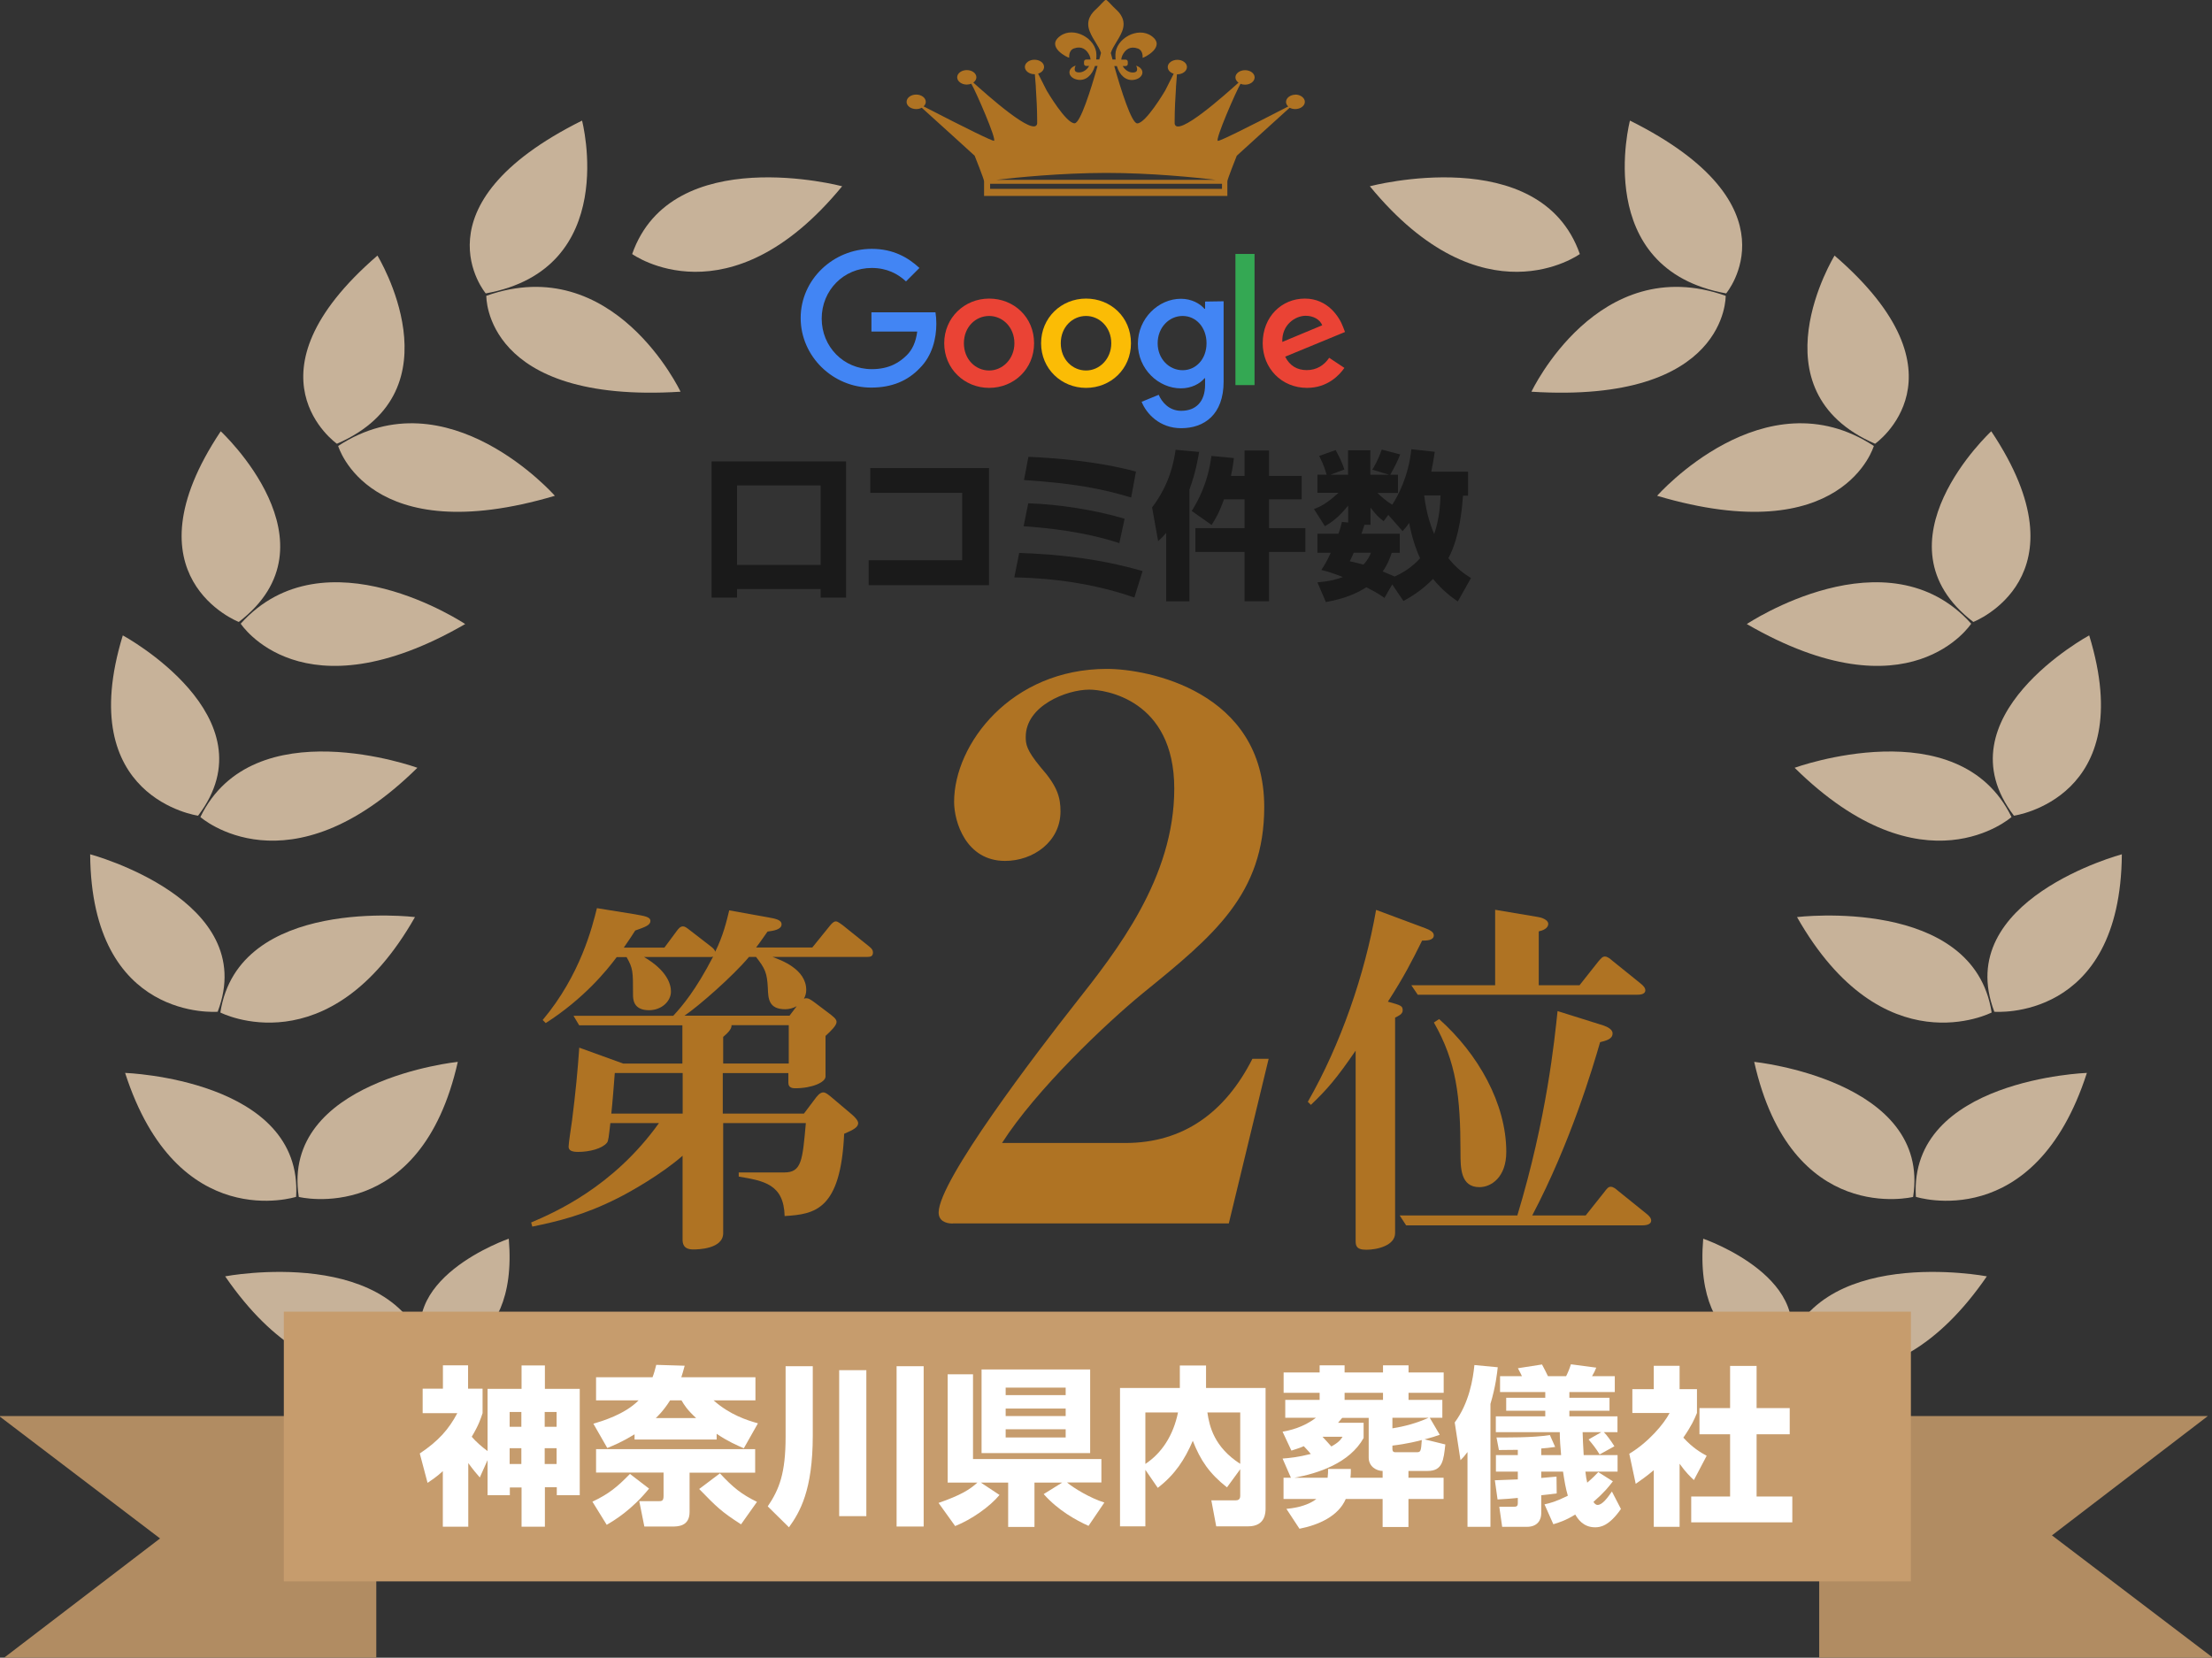 <?xml version="1.0" encoding="UTF-8"?>
<svg id="_レイヤー_1" data-name="レイヤー 1" xmlns="http://www.w3.org/2000/svg" viewBox="0 0 230.38 172.66">
  <rect x="0" y="0" width="230.38" height="172.66" fill="#333333" stroke="none"/>
  <defs>
    <style>
      .cls-1 {
        fill: #4285f4;
      }

      .cls-2 {
        fill: #fbbc05;
      }

      .cls-3 {
        fill: #b18c62;
      }

      .cls-4 {
        fill: #34a853;
      }

      .cls-5 {
        fill: #af7323;
      }

      .cls-6 {
        fill: #fff;
      }

      .cls-7 {
        fill: #ea4335;
      }

      .cls-8 {
        fill: #c69c6d;
      }

      .cls-9 {
        fill: #c7b299;
      }

      .cls-10 {
        fill: #1a1a1a;
      }
    </style>
  </defs>
  <g>
    <path class="cls-7" d="M107.7,35.75c0,2.69-2.11,4.65-4.68,4.65s-4.68-1.99-4.68-4.65,2.11-4.65,4.68-4.65,4.68,1.93,4.68,4.65ZM105.65,35.75c0-1.67-1.23-2.84-2.63-2.84s-2.63,1.14-2.63,2.84,1.23,2.84,2.63,2.84,2.63-1.2,2.63-2.84Z"/>
    <path class="cls-2" d="M117.79,35.75c0,2.69-2.11,4.65-4.68,4.65s-4.68-1.99-4.68-4.65,2.11-4.65,4.68-4.65,4.68,1.93,4.68,4.65ZM115.74,35.75c0-1.67-1.23-2.84-2.63-2.84s-2.63,1.14-2.63,2.84,1.23,2.84,2.63,2.84,2.63-1.2,2.63-2.84Z"/>
    <path class="cls-1" d="M127.44,31.37v8.37c0,3.45-2.02,4.86-4.42,4.86-2.25,0-3.63-1.52-4.12-2.75l1.78-.73c.32.76,1.08,1.67,2.34,1.67,1.52,0,2.49-.94,2.49-2.72v-.67h-.06c-.47.56-1.35,1.05-2.46,1.05-2.34,0-4.48-2.02-4.48-4.65s2.14-4.68,4.48-4.68c1.11,0,1.99.5,2.46,1.05h.06v-.76l1.93-.03h0ZM125.66,35.75c0-1.64-1.08-2.84-2.49-2.84s-2.6,1.2-2.6,2.84,1.2,2.81,2.6,2.81,2.49-1.17,2.49-2.81Z"/>
    <path class="cls-4" d="M130.66,26.45v13.66h-1.99v-13.66h1.99Z"/>
    <path class="cls-7" d="M138.44,37.27l1.58,1.05c-.53.76-1.76,2.08-3.89,2.08-2.66,0-4.62-2.05-4.62-4.65,0-2.78,1.99-4.65,4.39-4.65s3.6,1.93,3.98,2.95l.2.53-6.23,2.57c.47.94,1.23,1.4,2.25,1.4s1.81-.5,2.34-1.29h0ZM133.56,35.61l4.15-1.73c-.23-.59-.91-.99-1.73-.99-1.05,0-2.49.91-2.43,2.72Z"/>
    <path class="cls-1" d="M90.76,34.52v-1.99h6.67c.06.35.09.76.09,1.2,0,1.49-.41,3.31-1.73,4.62-1.26,1.32-2.9,2.02-5.06,2.02-3.98,0-7.34-3.25-7.34-7.25s3.39-7.2,7.4-7.2c2.22,0,3.77.88,4.97,1.99l-1.4,1.4c-.85-.79-1.99-1.4-3.57-1.4-2.93,0-5.21,2.34-5.21,5.27s2.28,5.27,5.21,5.27c1.9,0,2.95-.76,3.66-1.46.56-.56.94-1.35,1.08-2.46h-4.77Z"/>
  </g>
  <g>
    <path class="cls-10" d="M85.47,61.35h-8.71v.89h-2.65v-14.18h14.01v14.18h-2.65v-.89ZM85.47,50.56h-8.71v8.28h8.71v-8.28Z"/>
    <path class="cls-10" d="M103.01,48.74v12.21h-12.54v-2.6h9.74v-7.02h-9.57v-2.58h12.37Z"/>
    <path class="cls-10" d="M118.15,62.24c-5.42-1.91-10.75-2.07-12.51-2.1l.51-2.55c4.39.17,8.38.61,12.85,1.89l-.86,2.77ZM116.58,56.57c-3.56-1.16-7.17-1.56-9.97-1.76l.48-2.39c3.11.1,6.92.68,10.04,1.61l-.55,2.53ZM117.82,51.82c-3.1-.93-6.08-1.49-11.17-1.82l.46-2.42c2.63.12,7.09.43,11.2,1.54l-.5,2.7Z"/>
    <path class="cls-10" d="M121.46,55.5c-.36.43-.48.55-.84.86l-.63-3.51c1.79-2.35,2.25-4.61,2.45-6l2.45.22c-.12.71-.35,2.1-1.01,3.93v11.63h-2.42v-7.12ZM127.48,52c-.51,1.44-.89,2.04-1.29,2.68l-2.07-1.46c.63-1.01,1.67-2.85,2.05-5.73l2.34.22c-.05.48-.12,1.01-.31,1.86h1.42v-2.65h2.55v2.65h3.4v2.44h-3.4v3h3.78v2.48h-3.78v5.14h-2.55v-5.14h-5.12v-2.48h5.12v-3h-2.14Z"/>
    <path class="cls-10" d="M145,60.87l-.81,1.41c-.46-.33-.83-.58-1.89-1.11-1.06.68-2.3,1.19-4.21,1.54l-.88-2.05c1.29-.12,2.02-.31,2.65-.56-1.49-.58-1.95-.66-2.25-.73.3-.45.51-.76.99-1.79h-1.39v-1.99h2.19c.2-.55.28-.88.36-1.23l.65.07v-1.77c-1.03,1.29-1.84,1.81-2.42,2.15l-1.14-1.79c.56-.2,1.33-.55,2.55-1.69h-2.19v-1.89h.96c-.28-.98-.61-1.62-.78-1.95l1.72-.61c.48.91.66,1.28.91,2.02l-1.46.55h1.84v-2.55h2.32v2.55h1.97l-1.77-.53c.2-.33.55-.86.99-2.09l1.92.5c-.23.61-.56,1.29-1.04,2.12h.81v1.89h-2.14c.28.28.83.8,1.54,1.23.55-.83,1.71-2.95,1.99-5.78l2.44.27c-.08.55-.17,1.14-.36,2.07h3.83v2.5h-.53c-.07.94-.28,4.21-1.52,6.51.91,1.16,1.81,1.72,2.35,2.07l-1.37,2.44c-.61-.43-1.54-1.08-2.58-2.35-1.24,1.28-2.47,1.95-3.08,2.3l-1.16-1.71ZM140.99,57.57c-.07.17-.1.25-.41.89.45.1.78.17,1.42.35.48-.51.65-.91.79-1.24h-1.81ZM144.95,57.57c-.15.45-.36,1.11-.94,1.95.22.1.5.22,1.24.53.63-.28,1.66-.81,2.65-1.9-.23-.53-.73-1.61-1.14-3.68-.26.38-.41.55-.68.85l-1.49-1.69-.48.65c-.41-.31-.71-.53-1.37-1.41v1.79h-.63c-.18.53-.23.7-.31.93h3.99v1.99h-.83ZM148.33,51.6c.25,2.15.83,3.51,1.04,4.03.55-1.62.63-3.08.66-4.03h-1.71Z"/>
  </g>
  <g>
    <g>
      <path class="cls-9" d="M70.88,40.8s-6.94-14.7-20.23-9.99c0,0-.26,11.27,20.23,9.99"/>
      <path class="cls-9" d="M60.62,12.56s4.06,15.46-10.03,18c0,0-7.71-9.16,10.03-18"/>
      <path class="cls-9" d="M57.79,51.64s-11.16-12.67-22.57-5.19c0,0,3.17,10.94,22.57,5.19"/>
      <path class="cls-9" d="M39.31,26.62s8.61,14.04-4.22,19.6c0,0-10.21-7.14,4.22-19.6"/>
      <path class="cls-9" d="M48.45,65s-14.62-9.77-23.38-.04c0,0,6.38,9.87,23.38.04"/>
      <path class="cls-9" d="M22.99,44.92s12.58,11.66,1.88,19.86c0,0-12.04-4.64-1.88-19.86"/>
      <path class="cls-9" d="M43.47,79.97s-17.09-6.21-22.6,5.13c0,0,9.16,8.12,22.6-5.13"/>
      <path class="cls-9" d="M12.79,66.18s15.69,8.49,7.84,18.78c0,0-13.04-1.82-7.84-18.78"/>
      <path class="cls-9" d="M43.22,95.52s-18.4-2.23-20.27,9.94c0,0,11.31,5.83,20.27-9.94"/>
      <path class="cls-9" d="M9.39,88.98s17.74,4.74,13.28,16.4c0,0-13.15,1.11-13.28-16.4"/>
      <path class="cls-9" d="M47.68,110.6s-18.45,1.91-16.56,14.07c0,0,12.69,3.13,16.56-14.07"/>
      <path class="cls-9" d="M13.03,111.75s18.57.66,17.81,12.91c0,0-12.37,3.98-17.81-12.91"/>
      <path class="cls-9" d="M52.99,129.02s-12.41,4.26-8.44,12.41c0,0,9.51.16,8.44-12.41"/>
      <path class="cls-9" d="M23.45,132.94s18.14-3.46,21.13,8.55c0,0-10.74,6.57-21.13-8.55"/>
      <path class="cls-9" d="M39.95,151.1s16.47-7.34,22.99,3.59c0,0-8.38,8.72-22.99-3.59"/>
      <path class="cls-9" d="M87.71,19.4s-17.75-4.7-21.87,7.06c0,0,10.08,7.29,21.87-7.06"/>
      <path class="cls-9" d="M159.5,40.8s6.93-14.7,20.23-9.99c0,0,.26,11.27-20.23,9.99"/>
      <path class="cls-9" d="M169.76,12.56s-4.06,15.46,10.02,18c0,0,7.71-9.16-10.02-18"/>
      <path class="cls-9" d="M172.59,51.64s11.16-12.67,22.57-5.19c0,0-3.17,10.94-22.57,5.19"/>
      <path class="cls-9" d="M191.07,26.62s-8.61,14.04,4.22,19.6c0,0,10.22-7.14-4.22-19.6"/>
      <path class="cls-9" d="M181.93,65s14.62-9.77,23.37-.04c0,0-6.38,9.87-23.37.04"/>
      <path class="cls-9" d="M207.39,44.92s-12.58,11.66-1.87,19.86c0,0,12.04-4.64,1.87-19.86"/>
      <path class="cls-9" d="M186.91,79.97s17.09-6.21,22.59,5.13c0,0-9.16,8.12-22.59-5.13"/>
      <path class="cls-9" d="M217.59,66.18s-15.69,8.49-7.84,18.78c0,0,13.04-1.82,7.84-18.78"/>
      <path class="cls-9" d="M187.16,95.52s18.39-2.23,20.27,9.94c0,0-11.31,5.83-20.27-9.94"/>
      <path class="cls-9" d="M220.99,88.98s-17.74,4.74-13.28,16.4c0,0,13.15,1.11,13.28-16.4"/>
      <path class="cls-9" d="M182.7,110.6s18.45,1.91,16.55,14.07c0,0-12.69,3.13-16.55-14.07"/>
      <path class="cls-9" d="M217.35,111.75s-18.57.66-17.81,12.91c0,0,12.37,3.98,17.81-12.91"/>
      <path class="cls-9" d="M177.39,129.02s12.41,4.26,8.44,12.41c0,0-9.51.16-8.44-12.41"/>
      <path class="cls-9" d="M206.93,132.94s-18.14-3.46-21.13,8.55c0,0,10.74,6.57,21.13-8.55"/>
      <path class="cls-9" d="M190.42,151.1s-16.47-7.34-22.99,3.59c0,0,8.38,8.72,22.99-3.59"/>
      <path class="cls-9" d="M145.41,143.31s11.46,12.47.04,19.93c0,0-11.57-5.43-.04-19.93"/>
      <path class="cls-9" d="M142.67,19.4s17.75-4.7,21.87,7.06c0,0-10.08,7.29-21.87-7.06"/>
    </g>
    <path class="cls-5" d="M134.94,9.86c-.55,0-1,.34-1,.76,0,.18.09.34.23.47-4.54,2.34-7.15,3.63-7.33,3.58-.32-.08,1.91-5.2,2.36-5.94.14.06.3.09.47.09.55,0,1-.34,1-.76s-.45-.75-1-.75-1,.34-1,.75c0,.22.13.41.32.55-1.35,1.21-6.41,5.76-6.65,4.27,0-.11,0-.22,0-.33,0-1.09.07-2.39.14-3.44,0-.01,0-.04,0-.08h0c.04-.52.07-.97.1-1.29.01,0,.03,0,.04,0,.55,0,1-.34,1-.76s-.45-.75-1-.75-1,.34-1,.75c0,.32.26.59.62.7l-.85,1.68s-.05.09-.06.11c0,0-2.01,3.42-2.9,3.38-.59-.05-1.66-3.42-2.38-5.97h.27c.29.98.96,1.55,1.75,1.44,1.06-.15,1.26-1.15.26-1.48,0,0,.42.76-.42.71-.38-.02-.77-.29-.98-.67h.3c.13,0,.23-.1.23-.22v-.23c0-.12-.1-.22-.23-.22h-.45c.01-.15.05-.3.12-.45.3-.6.8-.99,1.6-.71.6.21.5.97.5.97.09.03,2.52-1.14.93-2.27-1.43-1.02-3.74.28-3.76,1.94,0,.18,0,.35.02.51h-.32c-.07-.24-.13-.47-.18-.68.24-.76.81-1.34,1.18-2.26.48-1.2-.3-1.98-.67-2.31-.37-.33-.89-.97-1.02-.97s-.65.64-1.02.97c-.37.33-1.15,1.1-.67,2.31.36.91.93,1.49,1.18,2.25-.06.21-.12.44-.18.68h-.32c.02-.16.03-.33.02-.51-.02-1.66-2.34-2.97-3.76-1.94-1.59,1.14.84,2.31.93,2.27,0,0-.1-.76.5-.97.8-.28,1.3.11,1.6.71.07.15.11.3.12.45h-.45c-.13,0-.23.1-.23.22v.23c0,.12.1.22.23.22h.3c-.21.38-.6.65-.98.67-.84.05-.42-.71-.42-.71-.99.33-.8,1.33.26,1.48.78.11,1.46-.46,1.75-1.44h.27c-.72,2.55-1.79,5.92-2.38,5.97-.89.05-2.9-3.38-2.9-3.38,0-.01-.05-.11-.06-.11l-.85-1.68c.36-.11.62-.38.62-.7,0-.42-.45-.75-1-.75s-1,.34-1,.75.45.76,1,.76c.01,0,.03,0,.04,0,.03.33.06.77.1,1.29h0s0,.07,0,.08c.07,1.05.14,2.35.14,3.44,0,.11,0,.22,0,.33-.24,1.49-5.3-3.06-6.65-4.27.19-.14.32-.33.32-.55,0-.42-.45-.75-1-.75s-1,.34-1,.75.45.76,1,.76c.17,0,.33-.04.47-.09.45.74,2.68,5.86,2.36,5.94-.18.04-2.79-1.24-7.33-3.58.14-.13.23-.29.23-.47,0-.42-.45-.76-1-.76s-1,.34-1,.76.45.75,1,.75c.22,0,.42-.05.58-.14,1.15,1.03,5.51,5,5.51,5,0,0,1,2.5.98,2.66,0,0,0,0,0,0v1.53h25.34v-1.53s0,0,0,0c-.02-.15.98-2.66.98-2.66,0,0,4.36-3.97,5.51-5,.16.09.36.14.58.14.55,0,1-.34,1-.75s-.45-.76-1-.76ZM115.19,18.01c4.71,0,9.28.47,11.42.72h-22.84c2.14-.25,6.71-.71,11.42-.72ZM127.27,19.67h-24.15v-.53h24.15v.53Z"/>
  </g>
  <g>
    <polygon class="cls-3" points=".43 172.66 16.67 160.24 0 147.56 0 147.49 39.19 147.49 39.19 172.66 .43 172.66"/>
    <polygon class="cls-3" points="229.95 147.49 213.71 159.92 230.38 172.59 230.38 172.66 189.47 172.66 189.47 147.49 229.95 147.49"/>
    <rect class="cls-8" x="29.56" y="136.62" width="169.46" height="28.09"/>
  </g>
  <g>
    <path class="cls-5" d="M75.32,115.99h8.41l1.07-1.42c.28-.39.59-.79.95-.79.28,0,.67.36.95.59l2.01,1.7c.28.24.67.63.67.91,0,.43-.51.71-1.46,1.11-.36,7.94-3.04,8.38-6.2,8.57-.08-3.32-2.17-3.67-4.78-4.11v-.43h4.74c1.82,0,1.9-1.26,2.25-5.14h-8.61v11.46c0,1.66-2.65,1.7-3.12,1.7-1.07,0-1.11-.67-1.11-1.07v-8.69c-2.21,1.94-5.49,3.79-6.76,4.42-3.52,1.78-6.24,2.41-8.89,2.96l-.12-.43c2.41-1.03,8.53-3.67,13.31-10.35h-5.06c-.16,1.34-.2,1.9-.36,2.05-.47.59-1.78.95-3,.95-.67,0-.99-.16-.99-.55,0-.36.28-2.13.36-2.73.36-2.84.59-5.21.75-7.58l4.58,1.66h6.16v-3.99h-10.75l-.59-.99h10.39c.95-1.03,2.33-2.65,4.15-6.16-.12.04-.24.04-.36.04h-6.83c2.41,1.42,2.8,2.84,2.8,3.6,0,.99-.95,1.94-2.29,1.94-1.66,0-1.66-1.19-1.66-1.62,0-2.45,0-2.73-.67-3.91h-1.03c-1.03,1.38-3.4,4.31-7.39,6.87l-.32-.32c3.95-4.7,5.18-9.76,5.65-11.65l3.91.63c1.11.2,1.66.28,1.66.71s-.55.63-1.58.99c-.47.71-.47.75-1.19,1.78h4.23l1.26-1.7c.2-.28.4-.51.67-.51.2,0,.36.12.71.39l2.25,1.74c.2.16.36.32.4.51.83-1.66,1.19-3.2,1.46-4.31l3.95.71c.91.16,1.5.28,1.5.75,0,.55-.87.67-1.46.75-.71,1.03-.87,1.22-1.19,1.66h5.85l1.82-2.25c.2-.24.4-.47.63-.47s.47.24.71.39l2.8,2.25c.24.2.36.36.36.59,0,.4-.24.47-.59.47h-9.88c.87.32,3.52,1.26,3.52,3.44,0,.32-.08.63-.24.91.43-.16.71.12,1.07.36l1.42,1.07c.51.39.91.67.91.99,0,.36-.55.91-1.15,1.46v4.23c0,.59-1.38,1.22-3.16,1.22-.16,0-.71,0-.71-.55v-1.03h-6.83v4.23ZM71.1,111.76h-7.07c-.04.63-.28,3.56-.36,4.23h7.43v-4.23ZM78.01,99.67c-1.66,1.98-5.21,5.1-6.72,6.12h10.94l.75-.99c-.36.2-.79.32-1.19.32-1.74,0-1.78-1.11-1.82-2.21-.08-1.58-.28-2.02-1.23-3.24h-.75ZM75.32,110.77h6.83v-3.99h-5.96c.04.43-.51.91-.87,1.22v2.77Z"/>
    <path class="cls-5" d="M99.22,127.44c-.77,0-1.46-.31-1.46-1.15,0-3.31,10.23-16.69,14.23-21.77,4.31-5.46,10.31-13.08,10.31-22.38s-7.23-10.31-8.85-10.31c-2.38,0-6.62,1.69-6.62,4.92,0,.77.08,1.38,1.54,3.15,1.77,2,2.08,3.15,2.08,4.62,0,3.15-2.85,5.15-5.77,5.15-4.08,0-5.31-4.08-5.31-6.15,0-6,5.92-13.85,15.92-13.85,4.23,0,16.38,2.31,16.38,14.38,0,9.08-5.23,13.38-12.62,19.38-3.85,3.15-11.15,10.08-14.69,15.62h12.85c6,0,10.38-3.15,13.23-8.77h1.69l-4.15,17.15h-28.77Z"/>
    <path class="cls-5" d="M148.42,96.67c.51.2.91.4.91.75,0,.55-.79.55-1.22.55-1.03,2.09-1.9,3.79-3.56,6.36,1.38.39,1.54.43,1.54.91,0,.4-.47.59-.79.75v22.44c0,1.3-1.86,1.74-3,1.74s-1.11-.51-1.11-1.07v-19.67c-1.97,2.88-2.96,4.03-4.66,5.65l-.32-.32c3.4-5.93,5.93-13.23,7.11-19.99l5.1,1.9ZM165.14,126.61l1.98-2.49c.24-.32.39-.51.63-.51.28,0,.51.2.83.47l2.84,2.29c.36.28.55.51.55.75,0,.47-.63.51-.95.51h-24.57l-.67-1.03h12.25c3.08-10.19,3.87-18.29,4.19-21.29l4.78,1.5c.32.12.95.36.95.83,0,.59-.67.75-1.3.91-.75,2.61-3.08,10.47-7.07,18.05h5.57ZM164.5,102.63l1.97-2.49c.28-.32.43-.51.67-.51.28,0,.51.2.83.47l2.84,2.29c.36.28.55.51.55.75,0,.47-.63.47-.95.47h-22.75l-.67-.99h8.73v-7.86l4.46.75c.32.04,1.07.28,1.07.71,0,.51-.63.71-.99.79v5.61h4.23ZM149.89,106.15c4.07,3.63,6.99,8.81,6.99,13.83,0,2.61-1.54,3.67-2.8,3.67-1.97,0-1.97-2.02-1.97-3.6,0-5.89-.43-9.44-2.77-13.55l.55-.36Z"/>
  </g>
  <g>
    <path class="cls-6" d="M48.74,159.02h-2.62v-5.79c-.69.64-1.19.94-1.59,1.22l-.81-3.06c1.93-1.29,3.01-2.5,3.91-4.2h-3.61v-2.55h2.11v-2.43h2.62v2.43h1.51v2.55c-.2.6-.39,1.22-1.13,2.46.46.53,1.04,1.04,1.65,1.49v-6.48h3.54v-2.44h2.43v2.44h3.63v11.08h-2.39v-.83h-1.24v4.11h-2.43v-4.09h-1.22v.81h-2.32v-3.66l-.81,1.81c-.34-.39-.69-.8-1.2-1.5v6.64ZM53.08,147.07v1.54h1.22v-1.54h-1.22ZM53.08,150.84v1.65h1.22v-1.65h-1.22ZM56.73,147.07v1.54h1.24v-1.54h-1.24ZM56.73,150.84v1.65h1.24v-1.65h-1.24Z"/>
    <path class="cls-6" d="M67.6,155.05c-1.82,2.23-3.59,3.29-4.41,3.77l-1.49-2.41c1.72-.81,2.59-1.54,3.91-2.89l1.98,1.52ZM66.08,149.4c-1.31.8-2.11,1.12-2.83,1.42l-1.45-2.53c.9-.27,3.26-.96,4.71-2.43h-4.43v-2.41h5.88c.16-.41.25-.74.39-1.29l2.96.09c-.16.57-.23.85-.35,1.2h7.72v2.41h-4.36c1.7,1.51,3.49,2.07,4.62,2.39l-1.47,2.6c-.73-.32-1.65-.71-2.83-1.51v.6h-8.55v-.55ZM78.65,153.39h-6.83v4.09c0,1.52-1.24,1.52-1.84,1.52h-2.87l-.53-2.64h1.93c.41,0,.6,0,.6-.55v-2.43h-7.03v-2.44h16.57v2.44ZM72.5,147.7c-.94-.87-1.22-1.33-1.52-1.84h-1.19c-.71,1.13-1.38,1.74-1.49,1.84h4.2ZM77.18,158.77c-2.07-1.33-2.55-1.82-4.36-3.68l2.16-1.63c1.38,1.49,2.25,2.18,3.86,2.97l-1.66,2.34Z"/>
    <path class="cls-6" d="M81.82,142.3h2.83v7.22c0,5.72-1.35,7.99-2.48,9.56l-2.21-2.18c1.2-1.77,1.86-3.45,1.86-7.24v-7.37ZM87.4,142.71h2.83v15.21h-2.83v-15.21ZM93.38,142.3h2.82v16.7h-2.82v-16.7Z"/>
    <path class="cls-6" d="M97.75,156.54c2.3-.8,3.24-1.38,4.05-2.12h-3.1v-11.28h2.64v8.83h13.37v2.44h-3.58c.67.57,2.41,1.63,3.89,2.09l-1.65,2.43c-1.27-.57-3.17-1.61-4.67-3.31l1.93-1.2h-2.89v4.62h-2.74v-4.62h-2.85l1.95,1.29c-.99,1.2-2.89,2.55-4.62,3.24l-1.73-2.41ZM102.23,142.64h11.31v8.71h-11.31v-8.71ZM104.74,144.53v.78h6.25v-.78h-6.25ZM104.74,146.71v.78h6.25v-.78h-6.25ZM104.74,148.87v.85h6.25v-.85h-6.25Z"/>
    <path class="cls-6" d="M119.29,153.1v5.88h-2.64v-14.41h6.23v-2.34h2.73v2.34h6.2v12.52c0,.43,0,1.89-1.81,1.89h-3.33l-.51-2.71h2.55c.44,0,.46-.32.46-.5v-2.74l-1.38,1.89c-1.84-1.45-2.76-2.81-3.56-4.85-.83,1.93-1.84,3.51-3.65,4.9l-1.29-1.88ZM119.29,147.12v5.36c1.7-1.13,2.9-2.94,3.4-5.36h-3.4ZM129.17,147.12h-3.42c.21,1.45.71,3.61,3.42,5.35v-5.35Z"/>
    <path class="cls-6" d="M134.45,153.92l-.87-2c.66-.05,1.61-.14,2.94-.48-.07-.09-.32-.39-.73-.81-.43.19-.8.3-1.29.46l-.92-1.97c.69-.12,2.16-.43,3.47-1.45h-3.19v-1.86h3.58v-.74h-3.75v-2.12h3.75v-.74h2.6v.74h4v-.74h2.66v.74h3.66v2.12h-3.66v.74h3.52v1.86h-1.31l1.04,1.77c-.44.16-.8.28-1.58.48l2.16.53c-.18,1.65-.28,2.76-1.84,2.76h-2v.71h3.66v2.21h-3.66v2.92h-2.69v-2.92h-3.84c-.76,1.79-2.83,2.71-4.82,3.1l-1.36-2.07c.51-.05,2.07-.21,3.12-1.03h-3.42v-2.21h.76ZM138.27,153.92c.05-.39.05-.62.05-.92h2.37c0,.37,0,.53-.04.92h3.35v-.71c-.32,0-.69-.12-.97-.35-.28-.23-.48-.58-.48-1.04v-4.14h-2.76c-.16.19-.25.3-.43.51h2.66v1.59c-1.47,2.62-4.73,3.68-7.22,4.14h3.47ZM137.74,149.65c.37.41.55.58.92,1.01.76-.42.96-.69,1.17-1.01h-2.09ZM144.04,145.81v-.74h-4v.74h4ZM145.02,147.67v1.1c1.33-.21,2.55-.55,3.77-1.1h-3.77ZM145.02,150.91c0,.11,0,.35.3.35h2.25c.41,0,.43-.14.51-1.27-.3.09-1.59.41-3.06.58v.34Z"/>
    <path class="cls-6" d="M152.84,151.24c-.32.43-.43.55-.73.85l-.6-3.93c1.51-2.04,1.91-4.55,2.05-5.98l2.43.23c-.07.64-.21,1.97-.76,3.82v12.8h-2.39v-7.79ZM168.47,151.56v1.72h-3.35c.07.58.09.74.19,1.15.58-.5.83-.76,1.15-1.1l1.52.96c-.44.58-.87,1.13-2.02,2.14.05.09.2.32.43.32.51,0,1.08-.81,1.49-1.4l.94,1.82c-1.24,1.79-2.16,1.91-2.69,1.91-1.27,0-1.82-.92-2.07-1.33-.99.62-1.74.85-2.28,1.01l-.92-2.07c.6-.14,1.17-.27,2.43-.9-.23-.78-.35-1.52-.5-2.51h-2.27v.66c1.04-.09,1.15-.11,1.59-.14l.02,1.75c-.78.11-1.03.12-1.61.19v1.89c0,.66-.37,1.4-1.49,1.4h-2.58l-.3-2.09h1.43c.35,0,.5-.02.5-.39v-.53c-.76.07-1.15.11-2.11.16l-.28-2c.46-.02.66-.02,2.39-.09v-.81h-2.28v-1.72h2.28v-.55c-1.27.02-1.42.02-1.97.02l-.25-1.31c.94,0,3.79.04,5.56-.25l.55,1.24c-.62.09-.94.12-1.45.16v.69h2.07c-.07-.73-.14-1.66-.14-2.39h-6.66v-1.65h5.15v-.58h-4.07v-1.35h4.07v-.6h-4.71v-1.65h2.28c-.05-.11-.25-.53-.42-.83l2.51-.39c.32.6.35.66.62,1.22h1.89c.18-.35.37-.81.5-1.24l2.64.35c-.12.32-.25.57-.44.89h2.37v1.65h-4.73v.6h4.18v1.35h-4.18v.58h5.01v1.65h-1.42c.27.25.76.92,1.1,1.47l-1.54.85c-.39-.64-.66-.97-1.15-1.56l1.33-.76h-1.95c.02.5.05,1.58.11,2.39h3.52Z"/>
    <path class="cls-6" d="M174.93,159.03h-2.69v-5.9c-.73.62-1.36,1.06-1.88,1.42l-.67-3.13c1.98-1.19,3.61-3.1,4.2-4.25h-3.88v-2.48h2.23v-2.43h2.69v2.43h1.81v2.48c-.27.66-.55,1.31-1.42,2.57.97,1.06,1.79,1.54,2.43,1.89l-1.33,2.53c-.37-.35-.85-.8-1.49-1.7v6.57ZM180.19,142.27h2.76v4.39h3.45v2.73h-3.45v6.48h3.72v2.69h-10.53v-2.69h4.05v-6.48h-3.19v-2.73h3.19v-4.39Z"/>
  </g>
</svg>